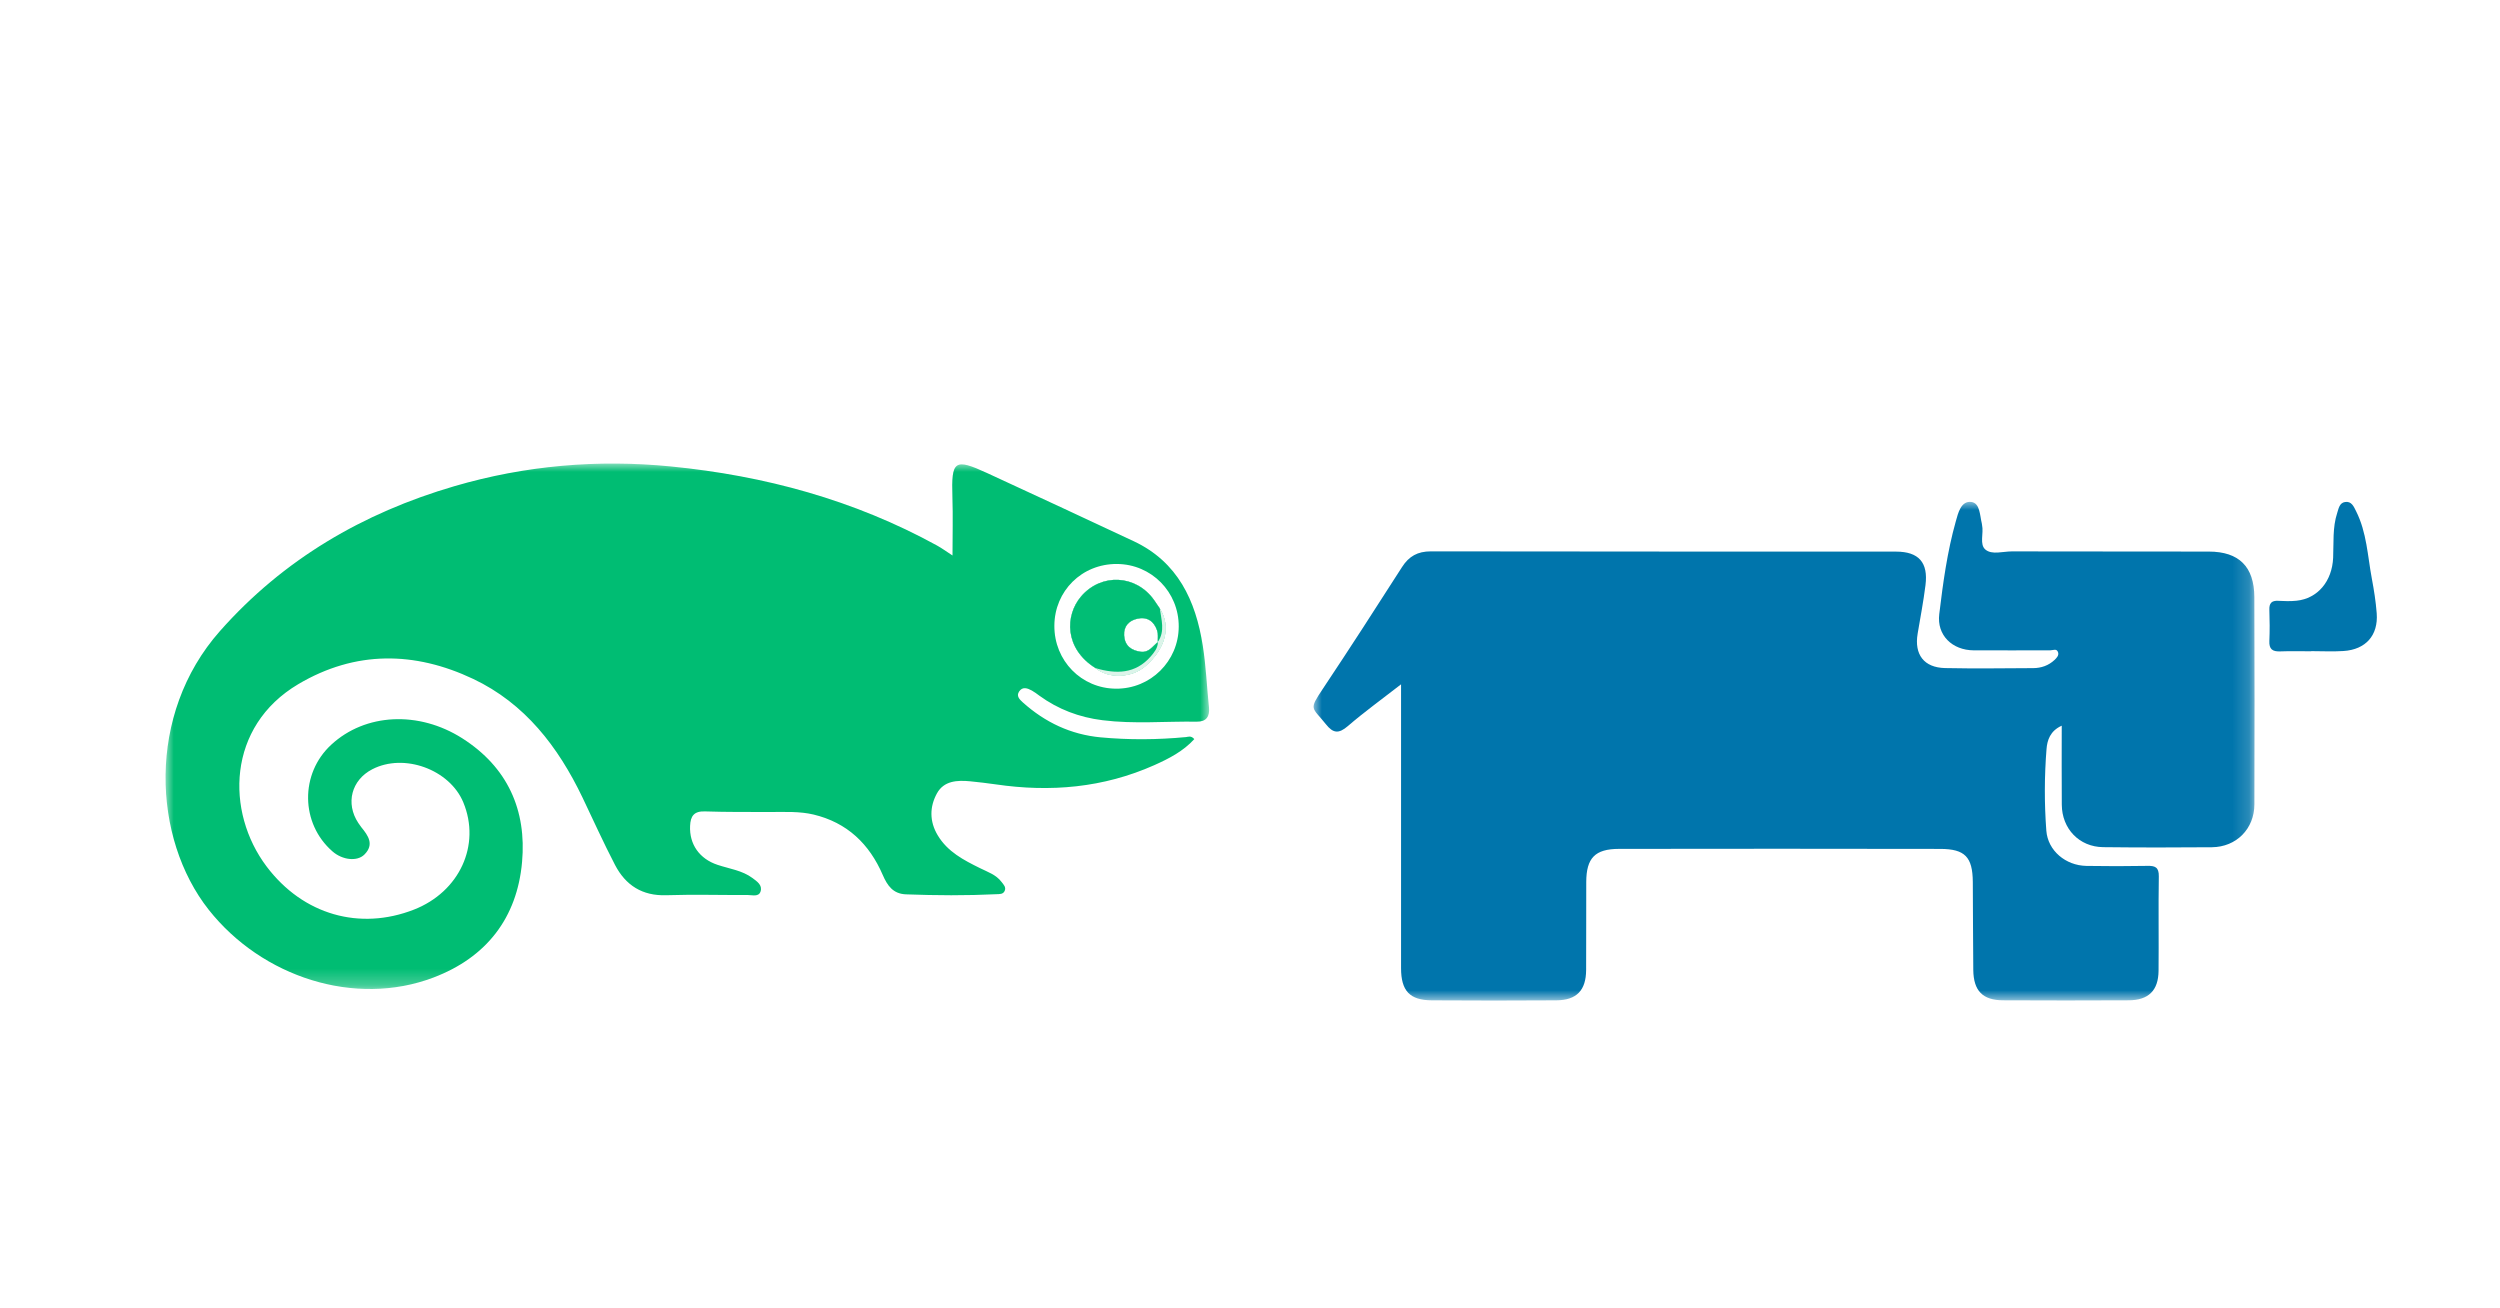 <?xml version="1.0" encoding="UTF-8"?>
<svg width="151px" height="79px" viewBox="0 0 151 79" version="1.1" xmlns="http://www.w3.org/2000/svg" xmlns:xlink="http://www.w3.org/1999/xlink">
    <title>64C1FA72-31A2-469D-A247-4BCB56000692</title>
    <defs>
        <polygon id="path-1" points="0 0 63.031 0 63.031 31.736 0 31.736"></polygon>
        <polygon id="path-3" points="-7.98375901e-15 0 56.832 0 56.832 30.119 -7.98375901e-15 30.119"></polygon>
        <polygon id="path-5" points="0 0 63.031 0 63.031 31.736 0 31.736"></polygon>
    </defs>
    <g id="Homepage-Services-section-V2-" stroke="none" stroke-width="1" fill="none" fill-rule="evenodd">
        <g id="Consulting-Partners---Parent-page" transform="translate(-643, -336)">
            <g id="Group-64" transform="translate(179, 322)">
                <g id="Group-103-Copy-3" transform="translate(366, 0)">
                    <g id="Group-23" transform="translate(98, 14)">
                        <rect id="Rectangle" fill="#FFFFFF" x="0" y="0" width="151" height="79"></rect>
                        <g id="Group-28" transform="translate(10, 28)">
                            <path d="M58.687,9.373 C59.285,9.234 59.703,9.519 59.891,10.088 C59.959,10.29 59.923,10.524 59.927,10.744 C59.927,10.755 59.927,10.766 59.927,10.777 C59.923,10.782 59.916,10.789 59.909,10.795 L59.907,10.795 C59.61,11.047 59.381,11.427 58.905,11.364 C58.323,11.288 57.934,10.995 57.898,10.375 C57.869,9.825 58.186,9.49 58.687,9.373 M60.055,8.755 C59.939,8.584 59.826,8.411 59.707,8.245 C58.617,6.706 56.512,6.6 55.294,8.029 C54.327,9.164 54.271,11.175 56.177,12.357 C56.974,13.013 58.345,12.957 59.179,12.236 C60.408,11.173 60.741,9.849 60.055,8.755" id="Fill-1" fill="#F6F8F9"></path>
                            <g id="Group-5">
                                <mask id="mask-2" fill="white">
                                    <use xlink:href="#path-1"></use>
                                </mask>
                                <g id="Clip-4"></g>
                                <path d="M57.405,13.597 C55.315,13.584 53.672,11.907 53.683,9.795 C53.692,7.689 55.351,6.051 57.461,6.064 C59.548,6.073 61.209,7.759 61.196,9.853 C61.184,11.941 59.492,13.613 57.405,13.597 M63.023,14.727 C62.892,13.482 62.843,12.229 62.647,10.995 C62.218,8.273 61.139,5.943 58.479,4.691 C55.53,3.305 52.573,1.936 49.616,0.57 C47.647,-0.338 47.454,-0.187 47.526,2.026 C47.564,3.179 47.532,4.334 47.532,5.552 C47.155,5.309 46.885,5.109 46.591,4.947 C41.582,2.197 36.182,0.732 30.523,0.174 C26.092,-0.264 21.721,0.116 17.449,1.365 C11.932,2.977 7.116,5.783 3.28,10.123 C-1.169,15.154 -0.792,22.647 2.608,26.95 C5.822,31.015 11.44,32.845 16.184,31.042 C19.379,29.827 21.231,27.445 21.532,24.067 C21.813,20.934 20.66,18.339 17.923,16.595 C15.287,14.918 12.064,15.08 10.008,16.981 C8.114,18.725 8.148,21.741 10.082,23.424 C10.68,23.948 11.575,24.053 12.013,23.611 C12.615,23.004 12.24,22.474 11.824,21.966 C11.759,21.885 11.698,21.797 11.642,21.71 C10.858,20.525 11.224,19.112 12.487,18.462 C14.404,17.471 17.159,18.474 17.984,20.462 C19.053,23.04 17.759,25.86 15.008,26.939 C11.743,28.218 8.314,27.269 6.103,24.337 C3.615,21.038 3.707,15.874 8.019,13.321 C11.467,11.282 15.049,11.334 18.577,13.004 C21.701,14.482 23.71,17.101 25.179,20.161 C25.831,21.523 26.451,22.903 27.148,24.242 C27.788,25.471 28.795,26.121 30.251,26.071 C31.892,26.018 33.537,26.065 35.179,26.06 C35.449,26.058 35.829,26.188 35.939,25.84 C36.058,25.46 35.728,25.242 35.451,25.035 C34.824,24.57 34.056,24.476 33.343,24.238 C32.247,23.876 31.629,22.995 31.681,21.885 C31.705,21.287 31.919,20.986 32.579,21.008 C33.908,21.053 35.238,21.042 36.568,21.044 C37.427,21.047 38.287,20.997 39.135,21.197 C41.171,21.683 42.512,22.975 43.321,24.853 C43.6,25.496 43.944,25.988 44.719,26.018 C46.546,26.087 48.368,26.098 50.195,26.009 C50.375,26 50.577,26.02 50.676,25.822 C50.791,25.591 50.613,25.429 50.492,25.269 C50.164,24.831 49.654,24.667 49.189,24.435 C48.204,23.948 47.234,23.449 46.638,22.453 C46.132,21.608 46.146,20.73 46.591,19.919 C47.011,19.154 47.816,19.116 48.6,19.19 C49.117,19.242 49.638,19.303 50.153,19.377 C53.447,19.86 56.654,19.581 59.719,18.215 C60.602,17.82 61.468,17.377 62.135,16.642 C61.933,16.413 61.773,16.507 61.629,16.521 C59.91,16.683 58.191,16.696 56.472,16.536 C54.67,16.366 53.124,15.629 51.782,14.429 C51.575,14.242 51.373,14.04 51.555,13.766 C51.76,13.456 52.058,13.563 52.321,13.707 C52.481,13.795 52.627,13.907 52.773,14.015 C53.915,14.844 55.182,15.325 56.587,15.5 C58.49,15.739 60.391,15.561 62.292,15.588 C62.852,15.597 63.079,15.283 63.023,14.727" id="Fill-3" fill="#F6F8F9" mask="url(#mask-2)"></path>
                            </g>
                            <path d="M126.161,8.063 C126.177,12.236 126.174,16.409 126.163,20.582 C126.161,22.061 125.078,23.158 123.599,23.171 C121.41,23.191 119.217,23.194 117.028,23.167 C115.588,23.149 114.543,22.059 114.532,20.607 C114.518,19.05 114.529,17.492 114.529,15.829 C113.821,16.149 113.648,16.722 113.608,17.25 C113.48,18.888 113.475,20.537 113.597,22.173 C113.689,23.382 114.77,24.279 116.015,24.299 C117.239,24.324 118.466,24.32 119.693,24.297 C120.165,24.288 120.399,24.38 120.392,24.935 C120.361,26.839 120.397,28.742 120.374,30.645 C120.361,31.832 119.765,32.412 118.572,32.419 C116.042,32.43 113.511,32.43 110.983,32.419 C109.754,32.414 109.201,31.843 109.185,30.58 C109.165,28.805 109.17,27.032 109.156,25.259 C109.145,23.767 108.687,23.277 107.192,23.272 C100.722,23.261 94.253,23.263 87.785,23.272 C86.336,23.275 85.814,23.823 85.807,25.266 C85.801,27.039 85.812,28.812 85.803,30.587 C85.796,31.821 85.225,32.414 83.994,32.419 C81.491,32.434 78.985,32.436 76.481,32.419 C75.144,32.412 74.625,31.85 74.623,30.479 C74.623,25.106 74.623,19.731 74.623,14.358 L74.623,13.331 C73.434,14.254 72.385,15.014 71.407,15.854 C70.859,16.328 70.524,16.299 70.081,15.742 C69.234,14.674 69.032,14.906 69.911,13.587 C71.531,11.16 73.111,8.706 74.684,6.25 C75.102,5.593 75.63,5.303 76.423,5.303 C85.787,5.319 95.154,5.312 104.518,5.317 C105.889,5.317 106.471,5.971 106.3,7.339 C106.176,8.321 105.988,9.295 105.824,10.272 C105.615,11.535 106.208,12.324 107.489,12.351 C109.26,12.389 111.035,12.364 112.808,12.355 C113.291,12.353 113.734,12.2 114.091,11.863 C114.224,11.737 114.372,11.582 114.305,11.391 C114.221,11.146 113.994,11.281 113.83,11.281 C112.291,11.277 110.752,11.288 109.212,11.281 C107.92,11.274 106.976,10.371 107.129,9.097 C107.358,7.214 107.612,5.324 108.131,3.49 C108.271,2.991 108.444,2.24 109.064,2.317 C109.599,2.384 109.579,3.135 109.702,3.629 C109.709,3.654 109.707,3.681 109.714,3.708 C109.826,4.209 109.543,4.883 109.925,5.198 C110.32,5.526 110.976,5.303 111.518,5.303 C115.482,5.315 119.449,5.308 123.413,5.315 C125.231,5.319 126.154,6.227 126.161,8.063" id="Fill-6" fill="#F6F8F9"></path>
                            <path d="M127.069,10.717 C127.096,10.094 127.092,9.465 127.069,8.84 C127.053,8.438 127.202,8.267 127.608,8.29 C127.972,8.308 128.341,8.321 128.703,8.285 C129.988,8.155 130.862,7.106 130.923,5.688 C130.961,4.782 130.878,3.861 131.168,2.977 C131.256,2.708 131.305,2.373 131.642,2.321 C132.033,2.26 132.168,2.6 132.305,2.874 C132.957,4.159 133.002,5.586 133.26,6.962 C133.391,7.654 133.501,8.35 133.552,9.049 C133.651,10.375 132.889,11.234 131.548,11.321 C130.898,11.364 130.247,11.328 129.595,11.328 L129.595,11.337 C128.968,11.337 128.341,11.319 127.716,11.344 C127.253,11.362 127.047,11.202 127.069,10.717" id="Fill-8" fill="#F6F8F9"></path>
                            <g id="Group-12" transform="translate(69.342, 2.313)">
                                <mask id="mask-4" fill="white">
                                    <use xlink:href="#path-3"></use>
                                </mask>
                                <g id="Clip-11"></g>
                                <path d="M56.823,18.271 C56.82,19.75 55.735,20.844 54.259,20.86 C52.068,20.88 49.876,20.88 47.685,20.855 C46.245,20.837 45.2,19.745 45.191,18.293 C45.178,16.738 45.187,15.181 45.187,13.518 C44.479,13.835 44.308,14.408 44.267,14.938 C44.137,16.574 44.133,18.224 44.256,19.86 C44.348,21.071 45.427,21.965 46.672,21.988 C47.899,22.01 49.126,22.008 50.353,21.986 C50.825,21.974 51.059,22.066 51.05,22.622 C51.018,24.525 51.054,26.428 51.034,28.334 C51.02,29.518 50.425,30.1 49.232,30.105 C46.701,30.118 44.171,30.118 41.64,30.105 C40.411,30.1 39.858,29.532 39.845,28.267 C39.825,26.494 39.829,24.72 39.816,22.947 C39.802,21.453 39.346,20.963 37.849,20.961 C31.382,20.947 24.912,20.95 18.442,20.959 C16.995,20.963 16.474,21.509 16.467,22.954 C16.46,24.725 16.469,26.5 16.46,28.273 C16.453,29.509 15.883,30.1 14.653,30.107 C12.15,30.123 9.644,30.125 7.141,30.107 C5.804,30.1 5.285,29.536 5.282,28.165 C5.28,22.792 5.282,17.419 5.282,12.046 L5.282,11.019 C4.094,11.943 3.044,12.7 2.067,13.543 C1.516,14.015 1.181,13.985 0.741,13.428 C-0.109,12.363 -0.309,12.594 0.57,11.273 C2.188,8.848 3.768,6.394 5.341,3.938 C5.761,3.282 6.287,2.99 7.08,2.99 C16.447,3.008 25.813,2.999 35.177,3.005 C36.546,3.005 37.13,3.659 36.957,5.028 C36.836,6.008 36.647,6.983 36.483,7.961 C36.272,9.224 36.865,10.012 38.146,10.039 C39.919,10.077 41.694,10.051 43.467,10.042 C43.951,10.039 44.391,9.886 44.751,9.549 C44.881,9.426 45.031,9.271 44.964,9.08 C44.881,8.835 44.654,8.97 44.488,8.967 C42.951,8.965 41.411,8.976 39.872,8.967 C38.577,8.961 37.634,8.057 37.789,6.783 C38.016,4.9 38.272,3.01 38.789,1.176 C38.928,0.677 39.101,-0.071 39.724,0.005 C40.256,0.073 40.238,0.821 40.362,1.318 C40.368,1.343 40.366,1.367 40.373,1.394 C40.485,1.898 40.2,2.572 40.582,2.886 C40.977,3.212 41.634,2.992 42.175,2.992 C46.139,3.003 50.106,2.994 54.072,3.003 C55.89,3.005 56.814,3.913 56.82,5.752 C56.836,9.925 56.834,14.098 56.823,18.271" id="Fill-10" fill="#0075AC" mask="url(#mask-4)"></path>
                            </g>
                            <path d="M58.687,9.373 C59.285,9.234 59.703,9.519 59.891,10.088 C59.959,10.29 59.923,10.524 59.927,10.744 C59.927,10.755 59.927,10.766 59.927,10.777 C59.923,10.782 59.916,10.789 59.909,10.795 L59.907,10.795 C59.61,11.047 59.381,11.427 58.905,11.364 C58.323,11.288 57.934,10.995 57.898,10.375 C57.869,9.825 58.186,9.49 58.687,9.373 M60.055,8.755 C59.939,8.584 59.826,8.411 59.707,8.245 C58.617,6.706 56.512,6.6 55.294,8.029 C54.327,9.164 54.271,11.175 56.177,12.357 C56.974,13.013 58.345,12.957 59.179,12.236 C60.408,11.173 60.741,9.849 60.055,8.755" id="Fill-13" fill="#00BD73"></path>
                            <g id="Group-17">
                                <mask id="mask-6" fill="white">
                                    <use xlink:href="#path-5"></use>
                                </mask>
                                <g id="Clip-16"></g>
                                <path d="M57.405,13.597 C55.315,13.584 53.672,11.907 53.683,9.795 C53.692,7.689 55.351,6.051 57.461,6.064 C59.548,6.073 61.209,7.759 61.196,9.853 C61.184,11.941 59.492,13.613 57.405,13.597 M63.023,14.727 C62.892,13.482 62.843,12.229 62.647,10.995 C62.218,8.273 61.139,5.943 58.479,4.691 C55.53,3.305 52.573,1.936 49.616,0.57 C47.647,-0.338 47.454,-0.187 47.526,2.026 C47.564,3.179 47.532,4.334 47.532,5.552 C47.155,5.309 46.885,5.109 46.591,4.947 C41.582,2.197 36.182,0.732 30.523,0.174 C26.092,-0.264 21.721,0.116 17.449,1.365 C11.932,2.977 7.116,5.783 3.28,10.123 C-1.169,15.154 -0.792,22.647 2.608,26.95 C5.822,31.015 11.44,32.845 16.184,31.042 C19.379,29.827 21.231,27.445 21.532,24.067 C21.813,20.934 20.66,18.339 17.923,16.595 C15.287,14.918 12.064,15.08 10.008,16.981 C8.114,18.725 8.148,21.741 10.082,23.424 C10.68,23.948 11.575,24.053 12.013,23.611 C12.615,23.004 12.24,22.474 11.824,21.966 C11.759,21.885 11.698,21.797 11.642,21.71 C10.858,20.525 11.224,19.112 12.487,18.462 C14.404,17.471 17.159,18.474 17.984,20.462 C19.053,23.04 17.759,25.86 15.008,26.939 C11.743,28.218 8.314,27.269 6.103,24.337 C3.615,21.038 3.707,15.874 8.019,13.321 C11.467,11.282 15.049,11.334 18.577,13.004 C21.701,14.482 23.71,17.101 25.179,20.161 C25.831,21.523 26.451,22.903 27.148,24.242 C27.788,25.471 28.795,26.121 30.251,26.071 C31.892,26.018 33.537,26.065 35.179,26.06 C35.449,26.058 35.829,26.188 35.939,25.84 C36.058,25.46 35.728,25.242 35.451,25.035 C34.824,24.57 34.056,24.476 33.343,24.238 C32.247,23.876 31.629,22.995 31.681,21.885 C31.705,21.287 31.919,20.986 32.579,21.008 C33.908,21.053 35.238,21.042 36.568,21.044 C37.427,21.047 38.287,20.997 39.135,21.197 C41.171,21.683 42.512,22.975 43.321,24.853 C43.6,25.496 43.944,25.988 44.719,26.018 C46.546,26.087 48.368,26.098 50.195,26.009 C50.375,26 50.577,26.02 50.676,25.822 C50.791,25.591 50.613,25.429 50.492,25.269 C50.164,24.831 49.654,24.667 49.189,24.435 C48.204,23.948 47.234,23.449 46.638,22.453 C46.132,21.608 46.146,20.73 46.591,19.919 C47.011,19.154 47.816,19.116 48.6,19.19 C49.117,19.242 49.638,19.303 50.153,19.377 C53.447,19.86 56.654,19.581 59.719,18.215 C60.602,17.82 61.468,17.377 62.135,16.642 C61.933,16.413 61.773,16.507 61.629,16.521 C59.91,16.683 58.191,16.696 56.472,16.536 C54.67,16.366 53.124,15.629 51.782,14.429 C51.575,14.242 51.373,14.04 51.555,13.766 C51.76,13.456 52.058,13.563 52.321,13.707 C52.481,13.795 52.627,13.907 52.773,14.015 C53.915,14.844 55.182,15.325 56.587,15.5 C58.49,15.739 60.391,15.561 62.292,15.588 C62.852,15.597 63.079,15.283 63.023,14.727" id="Fill-15" fill="#00BD73" mask="url(#mask-6)"></path>
                            </g>
                            <path d="M131.548,11.321 C130.899,11.364 130.245,11.328 129.596,11.328 L129.596,11.337 C128.969,11.337 128.342,11.319 127.717,11.344 C127.254,11.362 127.047,11.202 127.07,10.717 C127.097,10.094 127.092,9.465 127.07,8.84 C127.054,8.438 127.2,8.267 127.609,8.29 C127.973,8.31 128.342,8.321 128.703,8.285 C129.989,8.155 130.863,7.106 130.922,5.688 C130.962,4.782 130.879,3.861 131.169,2.977 C131.256,2.708 131.304,2.373 131.643,2.321 C132.032,2.26 132.169,2.6 132.306,2.874 C132.955,4.159 133.002,5.586 133.261,6.962 C133.391,7.654 133.501,8.35 133.553,9.049 C133.652,10.375 132.89,11.234 131.548,11.321" id="Fill-18" fill="#0075AC"></path>
                            <path d="M58.687,9.373 C59.285,9.234 59.703,9.519 59.891,10.088 C59.959,10.29 59.923,10.524 59.927,10.744 C59.927,10.755 59.927,10.766 59.927,10.777 C59.923,10.782 59.916,10.789 59.909,10.795 L59.907,10.795 C59.61,11.047 59.381,11.427 58.905,11.364 C58.323,11.288 57.934,10.995 57.898,10.375 C57.869,9.825 58.186,9.49 58.687,9.373 M60.055,8.755 C59.939,8.584 59.826,8.411 59.707,8.245 C58.617,6.706 56.512,6.6 55.294,8.029 C54.327,9.164 54.271,11.175 56.177,12.357 C56.974,13.013 58.345,12.957 59.179,12.236 C60.408,11.173 60.741,9.849 60.055,8.755" id="Fill-20" fill="#EFFCF6"></path>
                            <path d="M59.891,10.088 C59.702,9.52 59.284,9.235 58.686,9.374 C58.185,9.488 57.868,9.826 57.898,10.374 C57.934,10.996 58.322,11.289 58.904,11.365 C59.383,11.428 59.61,11.048 59.909,10.794 L59.909,10.794 C59.92,10.801 59.929,10.808 59.938,10.814 C59.961,10.832 59.981,10.853 60.005,10.877 C59.547,12.527 57.493,13.1 56.176,12.358 C54.273,11.176 54.327,9.163 55.293,8.03 C56.511,6.601 58.619,6.704 59.707,8.244 C59.826,8.412 59.94,8.583 60.055,8.754 C60.354,9.43 60.428,10.106 60.075,10.785 C60.026,10.778 59.983,10.767 59.947,10.754 L59.945,10.754 C59.94,10.751 59.936,10.747 59.929,10.745 C59.925,10.524 59.958,10.288 59.891,10.088" id="Fill-22" fill="#01BE75"></path>
                            <path d="M59.18,12.237 C58.346,12.958 56.973,13.014 56.178,12.358 C57.414,12.72 58.573,12.713 59.504,11.648 C59.715,11.405 59.919,11.153 59.937,10.814 C59.94,10.798 59.94,10.783 59.94,10.767 L59.928,10.78 C59.931,10.778 59.931,10.776 59.933,10.774 C59.937,10.767 59.942,10.76 59.946,10.753 L59.946,10.753 C60.376,10.113 60.142,9.43 60.054,8.756 C60.742,9.85 60.407,11.174 59.18,12.237" id="Fill-24" fill="#DCF4EA"></path>
                            <path d="M59.939,10.768 L59.928,10.782 L59.928,10.777 C59.93,10.775 59.93,10.775 59.933,10.775 C59.933,10.775 59.933,10.775 59.933,10.773 C59.935,10.77 59.937,10.77 59.939,10.768" id="Fill-26" fill="#DCF4EA"></path>
                        </g>
                    </g>
                </g>
            </g>
        </g>
    </g>
</svg>